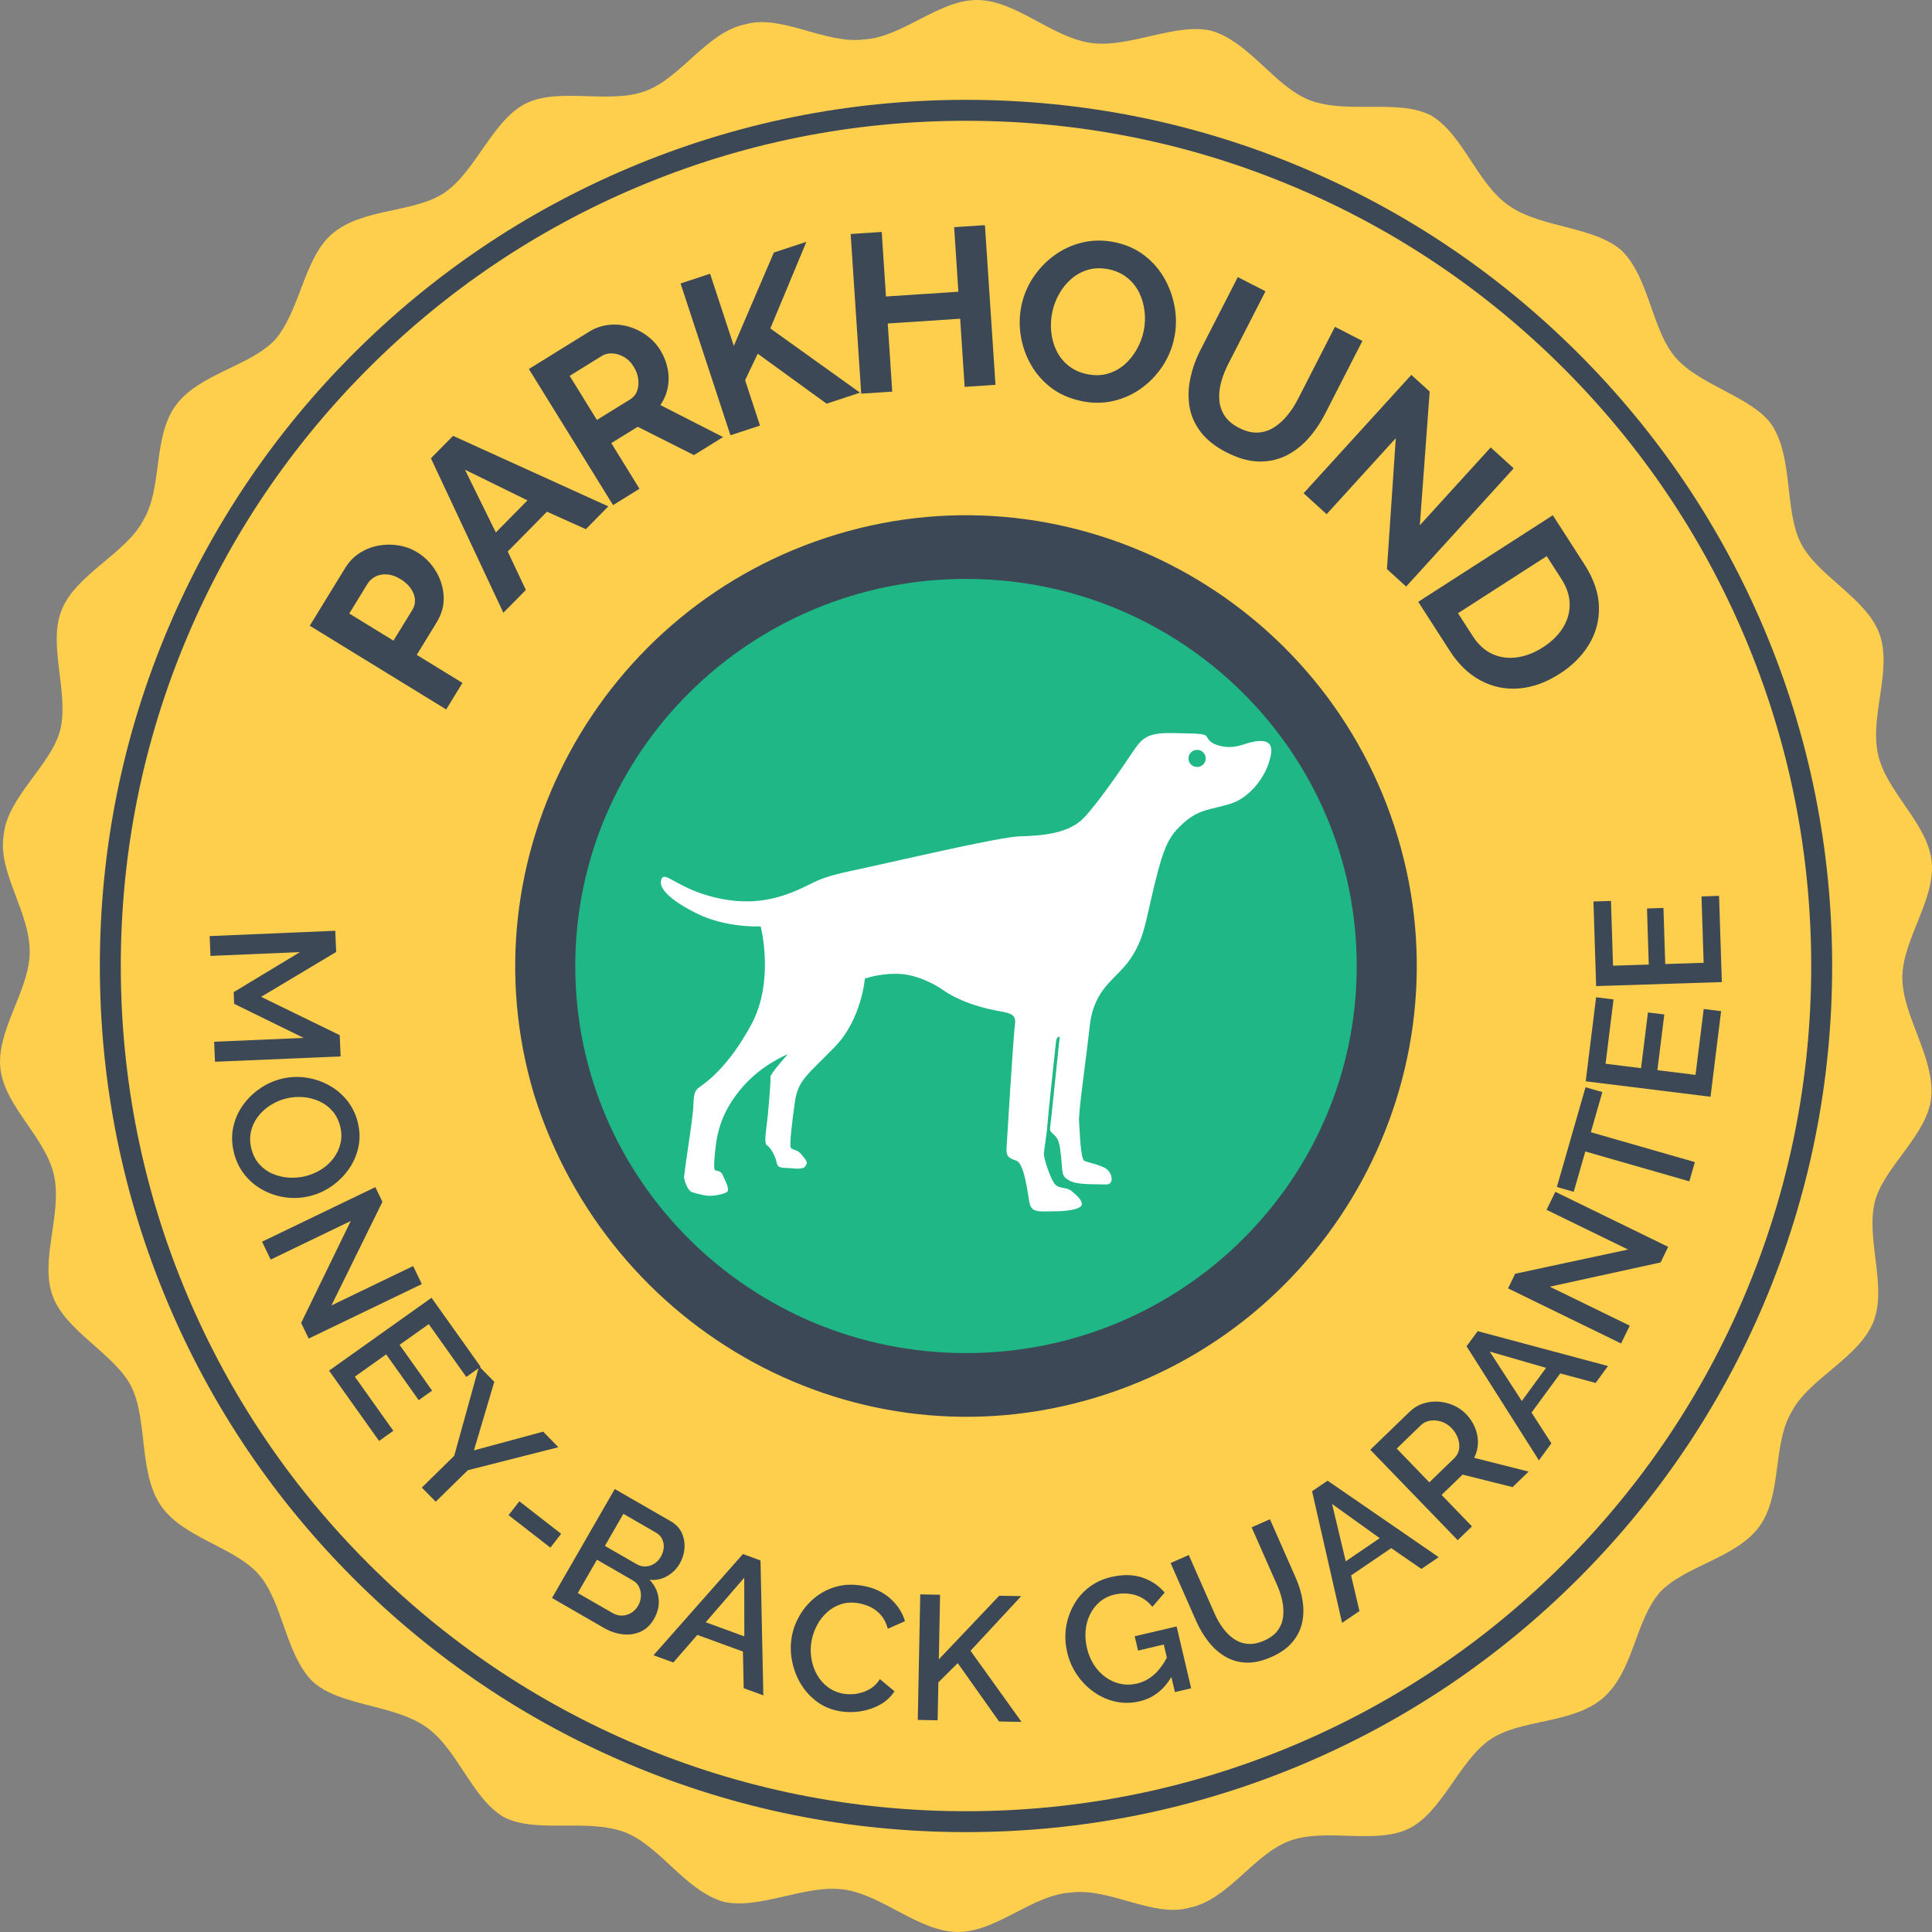 <svg width="50" height="50" viewBox="0 0 50 50" fill="none" xmlns="http://www.w3.org/2000/svg">
<rect x="0" y="0" width="50" height="50" fill="#808080" stroke="none"/>
<g clip-path="url(#clip0_18_1321)">
<path d="M49.232 25.283C49.245 24.294 50.114 23.249 49.988 22.26C49.856 21.27 48.798 20.48 48.596 19.491C48.395 18.502 48.981 17.308 48.634 16.387C48.288 15.466 47.01 14.888 46.595 14.036C46.179 13.184 46.412 11.845 45.852 10.993C45.361 10.284 44.007 9.979 43.378 9.27C42.749 8.561 42.692 7.217 41.987 6.502C41.282 5.855 39.922 5.911 39.072 5.338C38.223 4.766 37.883 3.491 37.033 2.987C36.183 2.551 34.893 2.962 33.898 2.595C32.973 2.228 32.349 1.096 31.355 0.797C30.429 0.573 29.208 1.263 28.207 1.108C27.206 0.952 26.294 0.013 25.299 0C24.299 -0.012 23.361 0.964 22.36 1.021C21.359 1.151 20.226 0.361 19.294 0.628C18.293 0.828 17.632 2.016 16.701 2.358C15.769 2.7 14.491 2.258 13.629 2.669C12.766 3.08 12.319 4.418 11.526 4.971C10.733 5.525 9.379 5.369 8.587 6.06C7.863 6.688 7.774 8.026 7.12 8.791C6.465 9.488 5.112 9.681 4.527 10.521C3.947 11.361 4.212 12.636 3.702 13.476C3.261 14.316 1.971 14.863 1.599 15.777C1.228 16.692 1.788 17.898 1.562 18.881C1.335 19.796 0.183 20.63 0.095 21.613C-0.063 22.596 0.781 23.597 0.769 24.655C0.756 25.644 -0.113 26.689 0.013 27.678C0.145 28.667 1.203 29.457 1.404 30.446C1.606 31.436 1.02 32.63 1.367 33.55C1.713 34.471 2.991 35.05 3.406 35.902C3.822 36.754 3.589 38.092 4.149 38.944C4.709 39.796 6.063 40.027 6.692 40.742C7.322 41.458 7.379 42.795 8.084 43.511C8.789 44.158 10.148 44.101 10.998 44.674C11.848 45.246 12.188 46.522 13.038 47.026C13.887 47.461 15.178 47.05 16.173 47.418C17.098 47.785 17.721 48.917 18.716 49.215C19.641 49.44 20.862 48.749 21.863 48.904C22.864 49.06 23.777 49.987 24.778 49.999C25.779 50.012 26.716 49.035 27.717 48.979C28.718 48.848 29.852 49.639 30.783 49.371C31.784 49.172 32.445 47.983 33.377 47.641C34.308 47.299 35.586 47.741 36.449 47.33C37.311 46.919 37.758 45.582 38.551 45.029C39.344 44.475 40.698 44.63 41.491 43.94C42.284 43.243 42.303 41.974 42.957 41.209C43.612 40.512 44.965 40.319 45.551 39.479C46.13 38.639 45.865 37.364 46.375 36.524C46.816 35.684 48.106 35.136 48.478 34.222C48.849 33.308 48.289 32.101 48.516 31.118C48.742 30.203 49.894 29.369 49.982 28.386C50.064 27.341 49.221 26.271 49.233 25.282L49.232 25.283Z" fill="#FECE4D"/>
<path d="M25 47.415C21.974 47.415 19.038 46.823 16.275 45.654C13.605 44.524 11.208 42.909 9.15 40.85C7.091 38.791 5.475 36.394 4.346 33.725C3.177 30.961 2.584 28.026 2.584 24.999C2.584 21.973 3.177 19.038 4.346 16.274C5.475 13.605 7.091 11.208 9.15 9.149C11.208 7.091 13.605 5.475 16.275 4.346C19.038 3.177 21.974 2.584 25 2.584C28.026 2.584 30.962 3.176 33.725 4.346C36.394 5.475 38.791 7.091 40.85 9.149C42.909 11.208 44.525 13.605 45.654 16.274C46.823 19.038 47.416 21.974 47.416 24.999C47.416 28.025 46.823 30.961 45.654 33.725C44.525 36.394 42.909 38.791 40.85 40.85C38.791 42.909 36.394 44.524 33.725 45.654C30.961 46.822 28.026 47.415 25 47.415ZM25 3.126C22.047 3.126 19.183 3.704 16.486 4.845C13.881 5.946 11.542 7.524 9.533 9.533C7.524 11.542 5.947 13.881 4.845 16.486C3.705 19.182 3.126 22.047 3.126 25C3.126 27.953 3.705 30.817 4.845 33.514C5.947 36.119 7.524 38.458 9.533 40.467C11.542 42.476 13.881 44.053 16.486 45.155C19.183 46.295 22.047 46.874 25 46.874C27.953 46.874 30.818 46.295 33.514 45.155C36.119 44.053 38.458 42.476 40.467 40.467C42.476 38.458 44.053 36.119 45.155 33.514C46.295 30.817 46.874 27.953 46.874 25C46.874 22.047 46.295 19.182 45.155 16.486C44.053 13.881 42.476 11.541 40.467 9.533C38.458 7.524 36.119 5.946 33.514 4.845C30.818 3.704 27.953 3.126 25 3.126Z" fill="#3C4855"/>
<path d="M11.547 18.36L8.017 16.194L8.935 14.697C9.035 14.535 9.16 14.406 9.31 14.311C9.459 14.216 9.622 14.152 9.796 14.12C9.971 14.088 10.145 14.087 10.319 14.116C10.493 14.145 10.653 14.204 10.799 14.294C10.998 14.416 11.158 14.579 11.28 14.781C11.402 14.984 11.47 15.201 11.482 15.432C11.495 15.664 11.434 15.891 11.297 16.113L10.785 16.948L11.968 17.674L11.547 18.361L11.547 18.36ZM10.183 16.579L10.672 15.784C10.723 15.701 10.745 15.612 10.739 15.517C10.733 15.423 10.699 15.328 10.635 15.235C10.572 15.141 10.484 15.06 10.371 14.991C10.249 14.915 10.13 14.874 10.017 14.866C9.903 14.858 9.803 14.876 9.716 14.921C9.629 14.966 9.56 15.03 9.509 15.112L9.039 15.878L10.182 16.58L10.183 16.579Z" fill="#3C4855"/>
<path d="M11.152 11.861L11.726 11.28L15.743 13.105L15.162 13.695L14.156 13.243L13.14 14.273L13.609 15.268L13.027 15.858L11.152 11.861L11.152 11.861ZM13.651 12.95L12.033 12.156L12.832 13.78L13.651 12.95H13.651Z" fill="#3C4855"/>
<path d="M15.866 13.072L13.687 9.55L15.244 8.586C15.406 8.486 15.576 8.427 15.755 8.408C15.933 8.389 16.107 8.405 16.278 8.455C16.448 8.505 16.603 8.583 16.744 8.688C16.884 8.793 17 8.918 17.09 9.064C17.182 9.213 17.245 9.372 17.278 9.541C17.312 9.71 17.313 9.875 17.28 10.037C17.248 10.199 17.184 10.348 17.09 10.483L18.713 11.311L17.959 11.778L16.504 11.045L15.82 11.468L16.55 12.649L15.866 13.073V13.072ZM15.448 10.868L16.307 10.337C16.393 10.283 16.453 10.211 16.487 10.119C16.522 10.027 16.532 9.926 16.518 9.815C16.505 9.704 16.465 9.596 16.4 9.49C16.331 9.378 16.246 9.293 16.148 9.238C16.05 9.182 15.949 9.152 15.848 9.146C15.746 9.141 15.653 9.163 15.571 9.214L14.743 9.727L15.448 10.868Z" fill="#3C4855"/>
<path d="M18.904 11.265L17.613 7.336L18.377 7.084L18.991 8.952L20.027 6.536L20.869 6.259L19.936 8.5L22.257 10.162L21.392 10.447L19.61 9.154L19.283 9.839L19.669 11.014L18.904 11.265V11.265Z" fill="#3C4855"/>
<path d="M25.49 5.827L25.763 9.959L24.965 10.012L24.849 8.248L22.975 8.372L23.091 10.135L22.288 10.188L22.015 6.056L22.819 6.003L22.929 7.673L24.803 7.55L24.693 5.879L25.49 5.827Z" fill="#3C4855"/>
<path d="M27.982 10.378C27.685 10.316 27.427 10.203 27.209 10.039C26.991 9.874 26.816 9.676 26.684 9.444C26.551 9.212 26.463 8.963 26.419 8.697C26.375 8.432 26.38 8.17 26.434 7.911C26.49 7.641 26.595 7.393 26.747 7.169C26.899 6.944 27.083 6.754 27.3 6.599C27.517 6.443 27.759 6.334 28.024 6.273C28.289 6.211 28.566 6.21 28.855 6.27C29.149 6.332 29.404 6.446 29.621 6.614C29.838 6.783 30.012 6.984 30.142 7.217C30.272 7.451 30.359 7.699 30.403 7.963C30.448 8.227 30.443 8.488 30.389 8.747C30.334 9.014 30.231 9.259 30.081 9.484C29.931 9.709 29.747 9.899 29.53 10.054C29.313 10.21 29.072 10.318 28.807 10.378C28.542 10.438 28.267 10.438 27.982 10.379V10.378ZM27.233 8.077C27.197 8.252 27.188 8.427 27.207 8.602C27.227 8.777 27.273 8.939 27.348 9.087C27.422 9.236 27.525 9.363 27.656 9.467C27.788 9.572 27.946 9.644 28.133 9.683C28.323 9.722 28.501 9.719 28.665 9.672C28.83 9.624 28.976 9.545 29.102 9.435C29.228 9.324 29.334 9.193 29.419 9.042C29.504 8.891 29.564 8.734 29.598 8.57C29.635 8.395 29.642 8.221 29.62 8.047C29.599 7.874 29.551 7.713 29.477 7.564C29.402 7.416 29.3 7.289 29.168 7.184C29.037 7.08 28.88 7.008 28.698 6.97C28.503 6.93 28.325 6.934 28.162 6.981C27.999 7.028 27.855 7.107 27.729 7.215C27.603 7.324 27.497 7.453 27.413 7.602C27.328 7.752 27.268 7.91 27.233 8.077Z" fill="#3C4855"/>
<path d="M31.747 11.71C31.453 11.559 31.228 11.382 31.073 11.178C30.918 10.974 30.821 10.753 30.783 10.515C30.745 10.277 30.754 10.033 30.808 9.783C30.861 9.533 30.949 9.289 31.072 9.05L32.034 7.171L32.751 7.538L31.788 9.418C31.71 9.57 31.649 9.725 31.605 9.884C31.561 10.043 31.544 10.197 31.555 10.347C31.566 10.496 31.611 10.633 31.692 10.758C31.773 10.882 31.898 10.988 32.068 11.074C32.24 11.163 32.403 11.203 32.553 11.195C32.703 11.187 32.842 11.143 32.968 11.063C33.094 10.984 33.209 10.88 33.314 10.753C33.419 10.625 33.509 10.487 33.586 10.338L34.548 8.458L35.259 8.823L34.297 10.702C34.167 10.955 34.016 11.176 33.842 11.367C33.667 11.557 33.473 11.703 33.257 11.805C33.041 11.906 32.807 11.952 32.554 11.943C32.301 11.933 32.032 11.856 31.749 11.71L31.747 11.71Z" fill="#3C4855"/>
<path d="M36.123 11.34L34.333 13.307L33.737 12.765L36.525 9.702L37 10.134L36.745 13.594L38.579 11.579L39.174 12.121L36.391 15.18L35.894 14.728L36.123 11.339L36.123 11.34Z" fill="#3C4855"/>
<path d="M36.704 15.575L40.187 13.335L41.001 14.6C41.246 14.979 41.372 15.347 41.381 15.702C41.389 16.057 41.303 16.383 41.122 16.68C40.941 16.977 40.69 17.229 40.369 17.434C40.016 17.662 39.663 17.789 39.311 17.817C38.959 17.845 38.629 17.777 38.32 17.612C38.011 17.448 37.743 17.191 37.519 16.841L36.704 15.575ZM39.931 16.752C40.157 16.607 40.329 16.439 40.448 16.246C40.567 16.054 40.626 15.85 40.623 15.634C40.621 15.418 40.549 15.201 40.408 14.982L40.029 14.393L37.733 15.87L38.112 16.459C38.255 16.681 38.426 16.837 38.625 16.927C38.824 17.016 39.036 17.044 39.263 17.012C39.489 16.98 39.712 16.893 39.931 16.752V16.752Z" fill="#3C4855"/>
<path d="M5.542 26.96L7.859 26.861L6.06 25.979L6.047 25.677L7.764 24.64L5.447 24.739L5.426 24.226L8.677 24.088L8.7 24.637L6.758 25.798L8.792 26.79L8.815 27.34L5.564 27.478L5.542 26.96V26.96Z" fill="#3C4855"/>
<path d="M6.057 29.84C5.999 29.612 5.991 29.395 6.033 29.188C6.075 28.982 6.156 28.793 6.274 28.621C6.393 28.449 6.539 28.303 6.712 28.182C6.884 28.06 7.071 27.974 7.272 27.923C7.483 27.87 7.693 27.857 7.904 27.886C8.114 27.915 8.312 27.978 8.496 28.077C8.68 28.175 8.839 28.305 8.973 28.468C9.107 28.631 9.202 28.821 9.257 29.037C9.314 29.262 9.32 29.479 9.275 29.687C9.23 29.896 9.148 30.085 9.027 30.256C8.907 30.427 8.761 30.573 8.589 30.694C8.418 30.814 8.234 30.9 8.035 30.95C7.825 31.004 7.615 31.017 7.404 30.99C7.194 30.963 6.997 30.9 6.813 30.802C6.629 30.704 6.47 30.573 6.337 30.41C6.205 30.246 6.111 30.056 6.056 29.84L6.057 29.84ZM7.401 28.43C7.253 28.467 7.115 28.527 6.988 28.61C6.861 28.692 6.755 28.791 6.669 28.906C6.583 29.021 6.524 29.149 6.494 29.289C6.463 29.429 6.467 29.576 6.506 29.73C6.547 29.89 6.615 30.024 6.712 30.132C6.809 30.239 6.923 30.322 7.056 30.378C7.188 30.434 7.329 30.467 7.478 30.477C7.627 30.486 7.771 30.473 7.91 30.438C8.058 30.4 8.195 30.341 8.322 30.26C8.448 30.18 8.553 30.081 8.639 29.965C8.725 29.848 8.783 29.721 8.814 29.582C8.845 29.443 8.842 29.298 8.803 29.147C8.763 28.987 8.694 28.854 8.597 28.746C8.501 28.638 8.387 28.555 8.255 28.497C8.124 28.439 7.984 28.404 7.837 28.393C7.689 28.382 7.544 28.394 7.402 28.43L7.401 28.43Z" fill="#3C4855"/>
<path d="M9.078 31.599L7.005 32.598L6.782 32.135L9.714 30.723L9.897 31.103L8.578 33.784L10.692 32.765L10.917 33.232L7.989 34.642L7.794 34.237L9.077 31.6L9.078 31.599Z" fill="#3C4855"/>
<path d="M10.18 37.029L9.81 37.291L8.516 35.472L11.168 33.586L12.438 35.372L12.068 35.635L11.096 34.268L10.341 34.804L11.183 35.989L10.836 36.236L9.994 35.051L9.183 35.628L10.179 37.029H10.18Z" fill="#3C4855"/>
<path d="M12.792 35.762L12.265 37.536L14.056 37.051L14.451 37.454L12.108 38.049L11.276 38.864L10.917 38.498L11.755 37.676L12.397 35.359L12.792 35.761V35.762Z" fill="#3C4855"/>
<path d="M13.162 39.212L13.44 38.853L14.522 39.694L14.244 40.053L13.162 39.212Z" fill="#3C4855"/>
<path d="M16.921 41.906C16.833 42.056 16.72 42.164 16.579 42.227C16.438 42.291 16.285 42.314 16.119 42.296C15.953 42.278 15.791 42.223 15.632 42.132L14.286 41.356L15.91 38.536L17.364 39.373C17.496 39.45 17.59 39.551 17.647 39.676C17.703 39.802 17.725 39.935 17.714 40.075C17.702 40.215 17.662 40.344 17.593 40.463C17.514 40.601 17.405 40.71 17.265 40.79C17.125 40.87 16.974 40.902 16.811 40.885C16.945 41.026 17.023 41.186 17.044 41.366C17.066 41.546 17.025 41.726 16.921 41.906L16.921 41.906ZM16.512 41.559C16.558 41.48 16.583 41.398 16.587 41.315C16.591 41.231 16.576 41.151 16.543 41.078C16.51 41.004 16.455 40.945 16.378 40.901L15.449 40.365L14.953 41.227L15.854 41.746C15.934 41.792 16.015 41.814 16.1 41.811C16.184 41.809 16.263 41.785 16.336 41.741C16.409 41.697 16.468 41.636 16.512 41.559L16.512 41.559ZM16.133 39.178L15.655 40.008L16.473 40.479C16.547 40.522 16.623 40.542 16.703 40.54C16.781 40.538 16.856 40.515 16.926 40.473C16.996 40.43 17.055 40.37 17.101 40.29C17.148 40.208 17.173 40.127 17.178 40.046C17.182 39.966 17.167 39.892 17.133 39.825C17.099 39.758 17.047 39.704 16.975 39.663L16.133 39.178H16.133Z" fill="#3C4855"/>
<path d="M19.226 40.218L19.682 40.385L19.755 43.876L19.247 43.69L19.227 42.742L18.047 42.311L17.425 43.025L16.913 42.838L19.226 40.219L19.226 40.218ZM19.263 42.349L19.261 40.831L18.264 41.984L19.262 42.349L19.263 42.349Z" fill="#3C4855"/>
<path d="M20.49 42.362C20.525 42.166 20.594 41.981 20.697 41.805C20.799 41.629 20.931 41.476 21.093 41.344C21.254 41.213 21.439 41.119 21.648 41.061C21.857 41.004 22.083 40.997 22.327 41.04C22.616 41.091 22.854 41.201 23.041 41.37C23.228 41.538 23.355 41.733 23.421 41.956L22.977 42.152C22.939 42.012 22.882 41.896 22.803 41.804C22.725 41.713 22.635 41.643 22.534 41.593C22.432 41.544 22.33 41.511 22.228 41.493C22.06 41.463 21.906 41.47 21.768 41.516C21.63 41.561 21.507 41.631 21.402 41.728C21.297 41.824 21.209 41.937 21.141 42.068C21.073 42.198 21.027 42.333 21.002 42.471C20.975 42.624 20.974 42.777 21 42.929C21.025 43.081 21.074 43.221 21.147 43.346C21.219 43.473 21.312 43.578 21.427 43.664C21.542 43.749 21.675 43.806 21.826 43.833C21.928 43.851 22.038 43.852 22.156 43.836C22.273 43.819 22.387 43.781 22.495 43.721C22.603 43.662 22.696 43.574 22.772 43.456L23.149 43.77C23.055 43.918 22.928 44.035 22.768 44.121C22.609 44.208 22.437 44.264 22.254 44.291C22.071 44.317 21.895 44.315 21.727 44.285C21.501 44.245 21.303 44.161 21.134 44.033C20.964 43.905 20.826 43.75 20.718 43.568C20.611 43.386 20.537 43.19 20.497 42.979C20.457 42.769 20.455 42.563 20.491 42.361L20.49 42.362Z" fill="#3C4855"/>
<path d="M23.752 44.511L23.816 41.262L24.329 41.272L24.297 42.944L25.86 41.297L26.429 41.308L25.117 42.722L26.438 44.563L25.856 44.552L24.786 43.041L24.285 43.54L24.266 44.521L23.753 44.511H23.752Z" fill="#3C4855"/>
<path d="M29.489 44.031C29.281 44.079 29.076 44.082 28.874 44.039C28.673 43.995 28.486 43.913 28.315 43.793C28.144 43.673 27.998 43.526 27.877 43.35C27.756 43.174 27.669 42.978 27.619 42.761C27.568 42.544 27.558 42.331 27.588 42.123C27.62 41.914 27.686 41.72 27.786 41.54C27.886 41.359 28.018 41.206 28.182 41.08C28.345 40.954 28.536 40.865 28.753 40.814C29.053 40.744 29.321 40.747 29.558 40.825C29.794 40.903 29.989 41.034 30.142 41.217L29.823 41.584C29.7 41.431 29.551 41.329 29.378 41.279C29.204 41.229 29.027 41.225 28.845 41.267C28.696 41.302 28.569 41.365 28.461 41.456C28.354 41.548 28.269 41.658 28.207 41.787C28.145 41.916 28.107 42.055 28.095 42.204C28.083 42.353 28.095 42.503 28.131 42.655C28.169 42.816 28.229 42.96 28.312 43.088C28.396 43.216 28.496 43.322 28.613 43.406C28.73 43.49 28.858 43.547 28.996 43.577C29.135 43.607 29.278 43.605 29.424 43.571C29.596 43.53 29.751 43.447 29.887 43.321C30.006 43.211 30.109 43.071 30.198 42.899L30.119 42.56L29.453 42.717L29.366 42.346L30.451 42.092L30.827 43.693L30.407 43.791L30.315 43.399C30.116 43.738 29.84 43.949 29.489 44.031L29.489 44.031Z" fill="#3C4855"/>
<path d="M32.901 42.884C32.663 42.989 32.444 43.037 32.245 43.028C32.046 43.019 31.866 42.966 31.705 42.87C31.544 42.774 31.401 42.647 31.276 42.488C31.151 42.329 31.046 42.154 30.961 41.961L30.295 40.451L30.765 40.244L31.431 41.754C31.491 41.891 31.563 42.017 31.647 42.132C31.731 42.247 31.826 42.341 31.932 42.414C32.038 42.487 32.156 42.531 32.287 42.543C32.418 42.556 32.56 42.528 32.714 42.46C32.871 42.391 32.988 42.304 33.066 42.197C33.145 42.091 33.191 41.974 33.206 41.845C33.221 41.717 33.215 41.583 33.188 41.445C33.16 41.307 33.117 41.171 33.058 41.037L32.392 39.527L32.866 39.318L33.531 40.828C33.621 41.032 33.682 41.235 33.712 41.437C33.743 41.639 33.737 41.83 33.695 42.011C33.653 42.192 33.568 42.357 33.44 42.506C33.312 42.656 33.132 42.782 32.9 42.885L32.901 42.884Z" fill="#3C4855"/>
<path d="M33.956 38.593L34.358 38.32L37.233 40.299L36.786 40.604L36.005 40.065L34.966 40.772L35.183 41.694L34.733 42L33.956 38.593L33.956 38.593ZM35.708 39.808L34.474 38.923L34.828 40.406L35.707 39.808H35.708Z" fill="#3C4855"/>
<path d="M37.725 39.86L35.463 37.52L36.481 36.536C36.587 36.434 36.705 36.363 36.835 36.322C36.965 36.281 37.098 36.265 37.233 36.275C37.368 36.285 37.497 36.317 37.62 36.372C37.744 36.427 37.851 36.502 37.943 36.596C38.042 36.7 38.119 36.816 38.173 36.947C38.227 37.077 38.252 37.21 38.249 37.345C38.246 37.48 38.213 37.608 38.15 37.728L39.561 38.085L39.146 38.486L37.852 38.163L37.308 38.689L38.095 39.503L37.725 39.859L37.725 39.86ZM36.991 38.363L37.637 37.738C37.705 37.672 37.747 37.594 37.761 37.504C37.775 37.413 37.765 37.319 37.732 37.223C37.697 37.126 37.642 37.038 37.566 36.959C37.487 36.878 37.399 36.822 37.301 36.791C37.203 36.76 37.108 36.752 37.013 36.767C36.919 36.781 36.839 36.82 36.773 36.884L36.147 37.489L36.991 38.363H36.991Z" fill="#3C4855"/>
<path d="M37.955 34.841L38.242 34.45L41.615 35.353L41.295 35.79L40.379 35.544L39.636 36.557L40.149 37.353L39.827 37.794L37.955 34.842V34.841ZM40.012 35.4L38.554 34.979L39.384 36.258L40.012 35.4H40.012Z" fill="#3C4855"/>
<path d="M40.11 33.3L42.178 34.308L41.953 34.769L39.028 33.343L39.213 32.964L42.134 32.338L40.025 31.31L40.252 30.844L43.172 32.268L42.976 32.672L40.11 33.299V33.3Z" fill="#3C4855"/>
<path d="M41.469 28.263L41.171 29.302L43.863 30.075L43.72 30.573L41.028 29.8L40.728 30.844L40.292 30.719L41.033 28.138L41.469 28.263Z" fill="#3C4855"/>
<path d="M44.092 26.113L44.542 26.169L44.268 28.384L41.038 27.984L41.307 25.81L41.758 25.865L41.552 27.53L42.47 27.644L42.649 26.202L43.072 26.254L42.893 27.696L43.88 27.818L44.092 26.113L44.092 26.113Z" fill="#3C4855"/>
<path d="M44.036 23.2L44.489 23.185L44.561 25.416L41.308 25.52L41.238 23.33L41.692 23.316L41.745 24.992L42.67 24.963L42.624 23.511L43.05 23.497L43.096 24.949L44.09 24.917L44.035 23.199L44.036 23.2Z" fill="#3C4855"/>
<path d="M28.34 36.174C34.496 34.323 38.025 27.813 36.174 21.663C34.323 15.506 27.815 11.975 21.666 13.827C15.517 15.678 11.974 22.181 13.825 28.338C15.766 34.496 22.185 38.026 28.34 36.174Z" fill="#3C4855"/>
<path d="M25 35.018C30.585 35.018 35.112 30.533 35.112 25C35.112 19.467 30.585 14.982 25 14.982C19.416 14.982 14.888 19.467 14.888 25C14.888 30.533 19.416 35.018 25 35.018Z" fill="#1EB785"/>
<path d="M17.699 30.494C17.761 29.937 17.939 28.912 17.947 28.567C17.956 28.223 18.018 28.198 18.133 28.112C18.249 28.026 18.837 27.641 19.445 26.513C20.054 25.386 19.686 23.975 19.686 23.975C19.686 23.975 18.812 24.02 18.063 23.655C17.314 23.29 17.024 22.966 17.119 22.749C17.214 22.531 17.521 22.991 18.51 23.228C19.499 23.466 20.199 23.228 20.666 23.023C21.134 22.818 21.163 22.72 22.041 22.535C22.918 22.351 25.832 21.662 26.378 21.645C26.924 21.629 27.653 21.588 28.054 21.162C28.456 20.735 29.089 19.796 29.329 19.439C29.569 19.083 29.714 18.96 30.352 18.972C30.989 18.985 31.047 18.985 31.167 19.017C31.287 19.05 31.208 19.226 31.618 19.312C32.028 19.399 32.256 19.189 32.595 19.177C32.935 19.165 32.959 19.386 32.827 19.772C32.694 20.157 32.33 20.653 31.833 20.805C31.337 20.957 31.043 20.936 30.65 21.281C30.256 21.625 30.124 21.892 29.884 22.872C29.644 23.852 29.619 24.278 29.255 24.815C28.89 25.352 28.315 25.553 28.203 26.55C28.092 27.546 27.905 28.793 27.926 29.035C27.947 29.277 27.959 29.994 28.067 30.044C28.174 30.093 28.332 30.105 28.568 30.212C28.803 30.318 28.845 30.663 28.63 30.654C28.311 30.642 27.885 30.671 27.673 30.552C27.462 30.433 27.504 30.363 27.466 29.986C27.429 29.609 27.404 29.478 27.272 29.363C27.139 29.248 27.173 29.252 27.201 28.977L27.425 26.837C27.425 26.837 27.342 26.796 27.326 26.985C27.309 27.173 27.123 28.85 27.106 29.117C27.089 29.384 27.023 29.724 27.015 29.851C27.006 29.978 27.205 30.573 27.325 30.671C27.445 30.77 27.606 30.716 27.747 30.835C27.888 30.954 28.016 31.077 27.995 31.18C27.975 31.282 27.677 31.348 27.304 31.348C26.932 31.348 26.7 31.401 26.646 31.139C26.593 30.876 26.514 30.11 26.299 30.036C26.083 29.962 26.038 29.921 26.05 29.695C26.063 29.47 26.228 26.776 26.266 26.522C26.303 26.267 26.183 26.226 25.864 26.169C25.546 26.112 24.908 25.972 24.391 25.612C24.168 25.456 23.737 25.242 23.348 25.21C22.839 25.165 22.383 25.325 22.383 25.325C22.383 25.325 22.3 26.371 21.613 27.084C20.926 27.797 20.657 27.937 20.575 28.499C20.492 29.06 20.438 29.597 20.459 29.684C20.48 29.77 20.633 29.733 20.744 29.88C20.856 30.028 20.947 30.081 20.806 30.221C20.691 30.25 20.666 30.25 20.459 30.233C20.252 30.217 20.128 30.246 20.099 30.086C20.07 29.926 19.945 29.7 19.851 29.643C19.756 29.585 19.838 29.216 19.871 28.86C19.904 28.503 19.954 27.937 19.938 27.871C19.921 27.806 20.389 27.281 20.389 27.281C20.389 27.281 19.727 27.547 19.23 28.117C18.733 28.687 18.576 29.192 18.518 29.7C18.46 30.209 18.481 30.279 18.518 30.291C18.555 30.303 18.663 30.299 18.704 30.41C18.745 30.52 18.911 30.787 18.808 30.852C18.704 30.918 18.423 30.963 18.29 30.943C18.211 30.93 18.07 30.906 17.901 30.849C17.798 30.812 17.706 30.545 17.71 30.492L17.698 30.496L17.699 30.494ZM31.204 19.628C31.204 19.505 31.105 19.407 30.981 19.407C30.857 19.407 30.758 19.505 30.758 19.628C30.758 19.751 30.857 19.849 30.981 19.849C31.105 19.849 31.204 19.751 31.204 19.628Z" fill="white"/>
</g>
<defs>
<clipPath id="clip0_18_1321">
<rect width="50" height="50" fill="white"/>
</clipPath>
</defs>
</svg>
